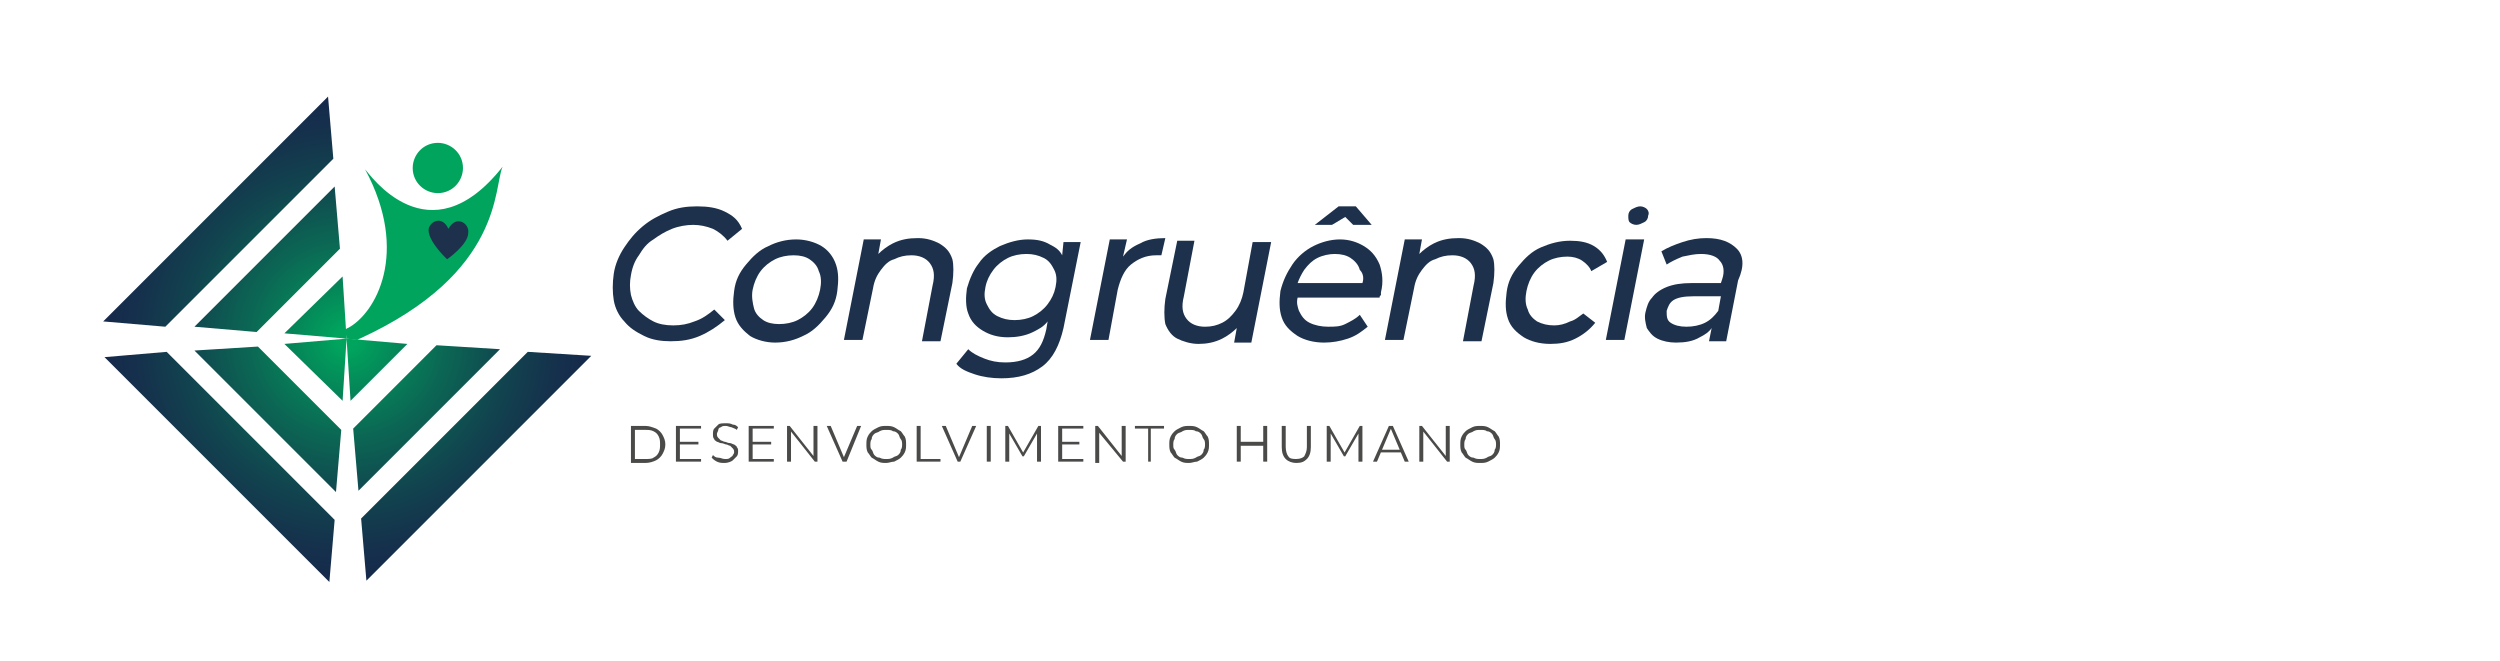 <?xml version="1.0" encoding="utf-8"?>
<!-- Generator: Adobe Illustrator 27.6.1, SVG Export Plug-In . SVG Version: 6.00 Build 0)  -->
<svg version="1.1" id="Camada_1" xmlns="http://www.w3.org/2000/svg" xmlns:xlink="http://www.w3.org/1999/xlink" x="0px" y="0px"
	 viewBox="0 0 189 50" style="enable-background:new 0 0 189 50;" xml:space="preserve">
<style type="text/css">
	.st0{fill:#00A45D;}
	.st1{fill:#1D314C;}
	.st2{fill:url(#SVGID_1_);}
	.st3{fill:#4A4A49;}
</style>
<g>
	<path class="st0" d="M38,12.6c-0.7,1.5,0.1,8-10.8,13c-0.1,0-0.1,0.1-0.2,0.1l-0.8-0.1l-0.1-0.7c0.1,0,0.1-0.1,0.2-0.1
		c2.1-1.1,4.7-5.7,1.3-12C27.9,13.1,32.4,19.7,38,12.6z"/>
	<path class="st0" d="M33.1,14.6c1.1,0,1.9-0.9,1.9-1.9c0-1.1-0.9-1.9-1.9-1.9c-1.1,0-1.9,0.9-1.9,1.9
		C31.2,13.8,32.1,14.6,33.1,14.6z"/>
	<path class="st1" d="M33.9,17.3c-0.5-1.1-1.5-0.5-1.5,0.1c0,0.9,1.4,2.2,1.4,2.2s1.6-1.1,1.6-2C35.5,16.9,34.5,16.2,33.9,17.3
		L33.9,17.3z"/>
	<g>
		<g>
			
				<radialGradient id="SVGID_1_" cx="-229.863" cy="82.287" r="18.349" gradientTransform="matrix(1 0 0 1 256.098 -56.687)" gradientUnits="userSpaceOnUse">
				<stop  offset="4.469274e-02" style="stop-color:#00A45D"/>
				<stop  offset="0.119" style="stop-color:#02965B"/>
				<stop  offset="0.404" style="stop-color:#0B6754"/>
				<stop  offset="0.656" style="stop-color:#11454F"/>
				<stop  offset="0.863" style="stop-color:#15314C"/>
				<stop  offset="1" style="stop-color:#16294B"/>
			</radialGradient>
			<path class="st2" d="M7.9,27l17,17l0.4-4.7L12.6,26.6L7.9,27z M25.2,12l-0.4-4.7l-17,17l4.7,0.4L25.2,12z M19.4,25.1l6.3-6.3
				l-0.4-4.7L14.7,24.7L19.4,25.1z M14.7,26.5l10.7,10.7l0.4-4.7l-6.3-6.3L14.7,26.5z M26.2,25.6l0.3,4.7l4.3-4.3L26.2,25.6z
				 M39.9,26.6L27.3,39.2l0.4,4.7l17-17L39.9,26.6z M33,26.1l-6.3,6.3l0.4,4.7l10.7-10.7L33,26.1z M25.9,30.3l0.3-4.7L21.5,26
				L25.9,30.3z M21.5,25.2l4.7,0.4l-0.3-4.7L21.5,25.2z"/>
		</g>
	</g>
</g>
<g>
	<path class="st1" d="M54.8,16c-0.6-0.3-1.3-0.4-2.1-0.4c-0.8,0-1.5,0.1-2.2,0.4c-0.7,0.3-1.3,0.6-1.9,1.1c-0.6,0.5-1,1-1.4,1.6
		c-0.4,0.6-0.7,1.3-0.8,2c-0.1,0.7-0.1,1.4,0,2c0.1,0.6,0.4,1.2,0.8,1.6c0.4,0.5,0.9,0.8,1.5,1.1c0.6,0.3,1.3,0.4,2,0.4
		c0.8,0,1.5-0.1,2.2-0.4c0.7-0.3,1.3-0.7,1.9-1.2L54,23.4c-0.5,0.4-0.9,0.7-1.5,0.9c-0.5,0.2-1,0.3-1.6,0.3c-0.6,0-1.1-0.1-1.5-0.3
		c-0.4-0.2-0.8-0.5-1.1-0.8c-0.3-0.3-0.5-0.8-0.6-1.2c-0.1-0.5-0.1-1,0-1.5c0.1-0.6,0.3-1.1,0.6-1.5c0.3-0.5,0.6-0.9,1.1-1.2
		c0.4-0.3,0.9-0.6,1.4-0.8c0.5-0.2,1.1-0.3,1.6-0.3c0.5,0,1,0.1,1.5,0.3c0.4,0.2,0.8,0.5,1.1,0.9l1.1-0.9
		C55.8,16.6,55.4,16.3,54.8,16z"/>
	<path class="st1" d="M62.1,18.6c-0.5-0.3-1.2-0.5-1.9-0.5c-0.8,0-1.5,0.2-2.1,0.5c-0.7,0.3-1.2,0.8-1.7,1.4c-0.5,0.6-0.8,1.2-0.9,2
		c-0.1,0.7-0.1,1.4,0.1,2c0.2,0.6,0.6,1,1.1,1.4c0.5,0.3,1.2,0.5,1.9,0.5c0.8,0,1.5-0.2,2.1-0.5c0.7-0.3,1.2-0.8,1.7-1.4
		c0.5-0.6,0.8-1.2,0.9-2c0.1-0.8,0.1-1.4-0.1-2C63,19.4,62.6,18.9,62.1,18.6z M62,21.9c-0.1,0.5-0.3,1-0.6,1.4
		c-0.3,0.4-0.7,0.7-1.1,0.9c-0.4,0.2-0.9,0.3-1.4,0.3c-0.5,0-0.9-0.1-1.2-0.3c-0.3-0.2-0.6-0.5-0.7-0.9c-0.1-0.4-0.2-0.9-0.1-1.4
		c0.1-0.5,0.3-1,0.6-1.4c0.3-0.4,0.7-0.7,1.1-0.9c0.4-0.2,0.9-0.3,1.4-0.3c0.5,0,0.9,0.1,1.2,0.3c0.3,0.2,0.6,0.5,0.7,0.9
		C62.1,20.9,62.1,21.4,62,21.9z"/>
	<path class="st1" d="M71,18.4c-0.4-0.2-0.9-0.4-1.6-0.4c-0.7,0-1.3,0.1-1.9,0.4c-0.4,0.2-0.8,0.5-1.1,0.8l0.2-1.1h-1.3l-1.5,7.6
		h1.4l0.8-3.9c0.1-0.6,0.3-1,0.6-1.4c0.3-0.4,0.6-0.7,1-0.8c0.4-0.2,0.8-0.3,1.3-0.3c0.6,0,1.1,0.2,1.4,0.6c0.3,0.4,0.4,0.9,0.2,1.7
		l-0.8,4.2h1.4l0.9-4.4c0.1-0.7,0.1-1.4,0-1.8C71.8,19,71.5,18.7,71,18.4z"/>
	<path class="st1" d="M80.3,19.3c-0.2-0.4-0.5-0.6-0.9-0.8c-0.5-0.3-1-0.4-1.7-0.4c-0.7,0-1.4,0.2-2.1,0.5c-0.6,0.3-1.2,0.7-1.6,1.3
		c-0.4,0.5-0.7,1.2-0.9,1.9c-0.1,0.7-0.1,1.4,0.1,1.9c0.2,0.6,0.6,1,1.1,1.3c0.5,0.3,1.1,0.5,1.9,0.5c0.6,0,1.3-0.1,1.9-0.4
		c0.4-0.2,0.8-0.4,1.1-0.8l-0.1,0.6c-0.2,0.9-0.5,1.5-1,1.9c-0.5,0.4-1.2,0.6-2.1,0.6c-0.6,0-1.1-0.1-1.6-0.3
		c-0.5-0.2-0.9-0.4-1.2-0.7l-0.9,1.1c0.3,0.4,0.8,0.6,1.4,0.8c0.6,0.2,1.3,0.3,2,0.3c1.3,0,2.3-0.3,3.1-0.9c0.8-0.6,1.3-1.6,1.6-2.9
		l1.3-6.5h-1.3L80.3,19.3z M78.1,23.9c-0.4,0.2-0.9,0.3-1.4,0.3c-0.5,0-0.9-0.1-1.3-0.3c-0.4-0.2-0.6-0.5-0.8-0.9
		c-0.2-0.4-0.2-0.8-0.1-1.3c0.1-0.5,0.3-0.9,0.6-1.3c0.3-0.4,0.7-0.7,1.1-0.9c0.4-0.2,0.9-0.3,1.4-0.3c0.5,0,0.9,0.1,1.3,0.3
		c0.4,0.2,0.6,0.5,0.8,0.9c0.2,0.4,0.2,0.8,0.1,1.3c-0.1,0.5-0.3,0.9-0.6,1.3C78.9,23.4,78.5,23.7,78.1,23.9z"/>
	<path class="st1" d="M84.9,19.4l0.3-1.3h-1.3l-1.5,7.6h1.4l0.7-3.8c0.2-0.8,0.5-1.5,1-1.9c0.5-0.4,1.1-0.7,1.9-0.7c0,0,0.1,0,0.2,0
		c0.1,0,0.1,0,0.2,0l0.3-1.3c-0.7,0-1.4,0.1-1.9,0.4C85.5,18.7,85.2,19,84.9,19.4z"/>
	<path class="st1" d="M94,22.1c-0.1,0.5-0.3,1-0.6,1.4c-0.3,0.4-0.6,0.7-1,0.9c-0.4,0.2-0.8,0.3-1.3,0.3c-0.6,0-1.1-0.2-1.4-0.6
		c-0.3-0.4-0.4-0.9-0.2-1.7l0.8-4.2H89l-0.9,4.4c-0.1,0.7-0.1,1.4,0,1.9c0.2,0.5,0.5,0.9,0.9,1.1c0.4,0.2,1,0.4,1.6,0.4
		c0.6,0,1.2-0.1,1.8-0.4c0.4-0.2,0.8-0.5,1.1-0.8l-0.2,1.1h1.3l1.5-7.6h-1.4L94,22.1z"/>
	<polygon class="st1" points="101.7,16.4 102.3,17 103.7,17 102.5,15.6 101.2,15.6 99.4,17 100.7,17 	"/>
	<path class="st1" d="M103.1,18.6c-0.5-0.3-1.1-0.5-1.8-0.5c-0.7,0-1.4,0.2-2,0.5c-0.6,0.3-1.2,0.8-1.6,1.4c-0.4,0.6-0.7,1.2-0.9,2
		c-0.1,0.8-0.1,1.4,0.1,2c0.2,0.6,0.6,1,1.2,1.4c0.5,0.3,1.2,0.5,2,0.5c0.6,0,1.2-0.1,1.8-0.3c0.6-0.2,1-0.5,1.5-0.9l-0.6-0.9
		c-0.3,0.3-0.7,0.5-1.1,0.7c-0.4,0.2-0.8,0.2-1.3,0.2c-0.5,0-1-0.1-1.4-0.3c-0.4-0.2-0.6-0.5-0.8-0.9c-0.1-0.3-0.2-0.6-0.1-1h6.2
		c0-0.1,0-0.1,0.1-0.2c0-0.1,0-0.1,0-0.2c0.2-0.8,0.1-1.5-0.1-2.1C104,19.3,103.6,18.9,103.1,18.6z M103,21.4h-4.9
		c0.1-0.3,0.3-0.7,0.5-1c0.3-0.4,0.6-0.7,1-0.9c0.4-0.2,0.9-0.3,1.3-0.3c0.5,0,0.9,0.1,1.2,0.3c0.3,0.2,0.6,0.5,0.7,0.9
		C103.1,20.7,103.1,21.1,103,21.4z"/>
	<path class="st1" d="M111.9,18.4c-0.4-0.2-0.9-0.4-1.6-0.4c-0.7,0-1.3,0.1-1.9,0.4c-0.4,0.2-0.8,0.5-1.1,0.8l0.2-1.1h-1.3l-1.5,7.6
		h1.4l0.8-3.9c0.1-0.6,0.3-1,0.6-1.4c0.3-0.4,0.6-0.7,1-0.8c0.4-0.2,0.8-0.3,1.3-0.3c0.6,0,1.1,0.2,1.4,0.6c0.3,0.4,0.4,0.9,0.2,1.7
		l-0.8,4.2h1.4l0.9-4.4c0.1-0.7,0.1-1.4,0-1.8C112.7,19,112.4,18.7,111.9,18.4z"/>
	<path class="st1" d="M118.7,24.3c-0.4,0.2-0.8,0.3-1.2,0.3c-0.5,0-0.9-0.1-1.3-0.3c-0.3-0.2-0.6-0.5-0.7-0.9
		c-0.2-0.4-0.2-0.9-0.1-1.4c0.1-0.5,0.3-1,0.6-1.4c0.3-0.4,0.7-0.7,1.1-0.9c0.4-0.2,0.9-0.3,1.4-0.3c0.4,0,0.8,0.1,1.1,0.3
		c0.3,0.2,0.6,0.5,0.7,0.8l1.2-0.7c-0.2-0.5-0.5-0.9-1-1.2c-0.5-0.3-1.1-0.4-1.8-0.4c-0.8,0-1.5,0.2-2.2,0.5
		c-0.7,0.3-1.2,0.8-1.7,1.4c-0.5,0.6-0.8,1.2-0.9,2c-0.1,0.8-0.1,1.4,0.1,2c0.2,0.6,0.6,1,1.2,1.4c0.5,0.3,1.2,0.5,2,0.5
		c0.7,0,1.3-0.1,1.9-0.4c0.6-0.3,1.1-0.7,1.5-1.2l-0.9-0.7C119.4,23.9,119.1,24.2,118.7,24.3z"/>
	<polygon class="st1" points="121.4,25.7 122.8,25.7 124.3,18.1 122.9,18.1 	"/>
	<path class="st1" d="M124.5,15.8c-0.1-0.1-0.3-0.2-0.5-0.2c-0.2,0-0.4,0.1-0.6,0.2c-0.2,0.1-0.3,0.3-0.3,0.5c0,0.2,0,0.4,0.1,0.5
		c0.1,0.1,0.3,0.2,0.5,0.2c0.2,0,0.4-0.1,0.6-0.2c0.2-0.1,0.3-0.3,0.3-0.5C124.7,16.1,124.6,15.9,124.5,15.8z"/>
	<path class="st1" d="M131.3,18.8c-0.5-0.5-1.2-0.8-2.3-0.8c-0.6,0-1.2,0.1-1.8,0.3c-0.6,0.2-1.1,0.4-1.6,0.7l0.4,1
		c0.3-0.2,0.7-0.4,1.2-0.6c0.5-0.1,0.9-0.2,1.4-0.2c0.7,0,1.2,0.2,1.4,0.5c0.3,0.3,0.4,0.8,0.2,1.4l-0.1,0.3h-2.2
		c-0.8,0-1.4,0.1-1.9,0.3c-0.5,0.2-0.9,0.5-1.1,0.8c-0.3,0.3-0.4,0.7-0.5,1.1c-0.1,0.4,0,0.8,0.1,1.2c0.2,0.3,0.4,0.6,0.8,0.8
		c0.4,0.2,0.9,0.3,1.4,0.3c0.7,0,1.3-0.1,1.8-0.4c0.4-0.2,0.7-0.4,0.9-0.7l-0.2,1h1.3l0.9-4.6C131.9,20.1,131.8,19.3,131.3,18.8z
		 M128.9,24.4c-0.4,0.2-0.9,0.3-1.4,0.3c-0.5,0-0.9-0.1-1.2-0.3c-0.3-0.2-0.3-0.5-0.3-0.9c0.1-0.3,0.2-0.6,0.5-0.8
		c0.3-0.2,0.8-0.3,1.5-0.3h2.1l-0.2,1.1C129.6,23.9,129.3,24.2,128.9,24.4z"/>
</g>
<g>
	<path class="st3" d="M47.7,34.9v-2.7h1.1c0.3,0,0.5,0.1,0.8,0.2c0.2,0.1,0.4,0.3,0.5,0.5c0.1,0.2,0.2,0.4,0.2,0.7s-0.1,0.5-0.2,0.7
		c-0.1,0.2-0.3,0.4-0.5,0.5c-0.2,0.1-0.5,0.2-0.8,0.2H47.7z M48,34.7h0.8c0.2,0,0.5,0,0.6-0.1c0.2-0.1,0.3-0.2,0.4-0.4
		c0.1-0.2,0.1-0.4,0.1-0.6c0-0.2,0-0.4-0.1-0.6c-0.1-0.2-0.2-0.3-0.4-0.4c-0.2-0.1-0.4-0.1-0.6-0.1H48V34.7z"/>
	<path class="st3" d="M51.4,34.7h1.6v0.2h-1.9v-2.7H53v0.2h-1.6V34.7z M51.4,33.4h1.4v0.2h-1.4V33.4z"/>
	<path class="st3" d="M54.8,35c-0.2,0-0.4,0-0.6-0.1c-0.2-0.1-0.3-0.2-0.4-0.3l0.1-0.2c0.1,0.1,0.2,0.2,0.4,0.2s0.3,0.1,0.5,0.1
		c0.2,0,0.3,0,0.4-0.1s0.2-0.1,0.2-0.2c0.1-0.1,0.1-0.2,0.1-0.2c0-0.1,0-0.2-0.1-0.3c-0.1-0.1-0.1-0.1-0.2-0.2
		c-0.1,0-0.2-0.1-0.3-0.1c-0.1,0-0.2-0.1-0.4-0.1c-0.1,0-0.2-0.1-0.3-0.1c-0.1-0.1-0.2-0.1-0.2-0.2c-0.1-0.1-0.1-0.2-0.1-0.4
		c0-0.1,0-0.3,0.1-0.4c0.1-0.1,0.2-0.2,0.3-0.3c0.1-0.1,0.3-0.1,0.6-0.1c0.2,0,0.3,0,0.5,0.1c0.2,0,0.3,0.1,0.4,0.2l-0.1,0.2
		c-0.1-0.1-0.2-0.1-0.4-0.2c-0.1,0-0.3-0.1-0.4-0.1c-0.2,0-0.3,0-0.4,0.1c-0.1,0-0.2,0.1-0.2,0.2s-0.1,0.2-0.1,0.3
		c0,0.1,0,0.2,0.1,0.3c0.1,0.1,0.1,0.1,0.2,0.2c0.1,0,0.2,0.1,0.3,0.1c0.1,0,0.2,0.1,0.4,0.1c0.1,0,0.2,0.1,0.3,0.1
		c0.1,0.1,0.2,0.1,0.2,0.2c0.1,0.1,0.1,0.2,0.1,0.3c0,0.1,0,0.3-0.1,0.4c-0.1,0.1-0.2,0.2-0.3,0.3S55,35,54.8,35z"/>
	<path class="st3" d="M56.9,34.7h1.6v0.2h-1.9v-2.7h1.9v0.2h-1.6V34.7z M56.9,33.4h1.4v0.2h-1.4V33.4z"/>
	<path class="st3" d="M59.5,34.9v-2.7h0.2l1.9,2.4h-0.1v-2.4h0.3v2.7h-0.2l-1.9-2.4h0.1v2.4H59.5z"/>
	<path class="st3" d="M63.7,34.9l-1.2-2.7h0.3l1.1,2.6h-0.2l1.1-2.6h0.3L64,34.9H63.7z"/>
	<path class="st3" d="M67,35c-0.2,0-0.4,0-0.6-0.1c-0.2-0.1-0.3-0.2-0.5-0.3c-0.1-0.1-0.2-0.3-0.3-0.4c-0.1-0.2-0.1-0.4-0.1-0.6
		c0-0.2,0-0.4,0.1-0.6c0.1-0.2,0.2-0.3,0.3-0.4c0.1-0.1,0.3-0.2,0.5-0.3c0.2-0.1,0.4-0.1,0.6-0.1c0.2,0,0.4,0,0.6,0.1
		c0.2,0.1,0.3,0.2,0.5,0.3c0.1,0.1,0.2,0.3,0.3,0.4c0.1,0.2,0.1,0.4,0.1,0.6c0,0.2,0,0.4-0.1,0.6c-0.1,0.2-0.2,0.3-0.3,0.4
		c-0.1,0.1-0.3,0.2-0.5,0.3C67.4,34.9,67.2,35,67,35z M67,34.7c0.2,0,0.3,0,0.5-0.1c0.1-0.1,0.3-0.1,0.4-0.2
		c0.1-0.1,0.2-0.2,0.2-0.4c0.1-0.1,0.1-0.3,0.1-0.4s0-0.3-0.1-0.4c-0.1-0.1-0.1-0.3-0.2-0.4c-0.1-0.1-0.2-0.2-0.4-0.2
		c-0.1-0.1-0.3-0.1-0.5-0.1s-0.3,0-0.5,0.1c-0.1,0.1-0.3,0.1-0.4,0.2c-0.1,0.1-0.2,0.2-0.2,0.4c-0.1,0.1-0.1,0.3-0.1,0.4
		c0,0.2,0,0.3,0.1,0.4c0.1,0.1,0.1,0.3,0.2,0.4c0.1,0.1,0.2,0.2,0.4,0.2C66.7,34.7,66.8,34.7,67,34.7z"/>
	<path class="st3" d="M69.3,34.9v-2.7h0.3v2.5h1.5v0.2H69.3z"/>
	<path class="st3" d="M72.4,34.9l-1.2-2.7h0.3l1.1,2.6h-0.2l1.1-2.6h0.3l-1.2,2.7H72.4z"/>
	<path class="st3" d="M74.6,34.9v-2.7h0.3v2.7H74.6z"/>
	<path class="st3" d="M76,34.9v-2.7h0.2l1.2,2.1h-0.1l1.2-2.1h0.2v2.7h-0.3v-2.3h0.1l-1.1,1.9h-0.1l-1.1-1.9h0.1v2.3H76z"/>
	<path class="st3" d="M80.3,34.7h1.6v0.2H80v-2.7h1.9v0.2h-1.6V34.7z M80.2,33.4h1.4v0.2h-1.4V33.4z"/>
	<path class="st3" d="M82.8,34.9v-2.7h0.2l1.9,2.4h-0.1v-2.4h0.3v2.7h-0.2L83,32.6h0.1v2.4H82.8z"/>
	<path class="st3" d="M86.8,34.9v-2.5h-1v-0.2H88v0.2h-1v2.5H86.8z"/>
	<path class="st3" d="M89.9,35c-0.2,0-0.4,0-0.6-0.1c-0.2-0.1-0.3-0.2-0.5-0.3c-0.1-0.1-0.2-0.3-0.3-0.4c-0.1-0.2-0.1-0.4-0.1-0.6
		c0-0.2,0-0.4,0.1-0.6c0.1-0.2,0.2-0.3,0.3-0.4c0.1-0.1,0.3-0.2,0.5-0.3c0.2-0.1,0.4-0.1,0.6-0.1c0.2,0,0.4,0,0.6,0.1
		c0.2,0.1,0.3,0.2,0.5,0.3c0.1,0.1,0.2,0.3,0.3,0.4c0.1,0.2,0.1,0.4,0.1,0.6c0,0.2,0,0.4-0.1,0.6c-0.1,0.2-0.2,0.3-0.3,0.4
		c-0.1,0.1-0.3,0.2-0.5,0.3C90.3,34.9,90.1,35,89.9,35z M89.9,34.7c0.2,0,0.3,0,0.5-0.1c0.1-0.1,0.3-0.1,0.4-0.2
		c0.1-0.1,0.2-0.2,0.2-0.4c0.1-0.1,0.1-0.3,0.1-0.4s0-0.3-0.1-0.4c-0.1-0.1-0.1-0.3-0.2-0.4c-0.1-0.1-0.2-0.2-0.4-0.2
		c-0.1-0.1-0.3-0.1-0.5-0.1s-0.3,0-0.5,0.1c-0.1,0.1-0.3,0.1-0.4,0.2c-0.1,0.1-0.2,0.2-0.2,0.4c-0.1,0.1-0.1,0.3-0.1,0.4
		c0,0.2,0,0.3,0.1,0.4c0.1,0.1,0.1,0.3,0.2,0.4c0.1,0.1,0.2,0.2,0.4,0.2C89.6,34.7,89.7,34.7,89.9,34.7z"/>
	<path class="st3" d="M93.8,34.9h-0.3v-2.7h0.3V34.9z M95.5,33.7h-1.8v-0.3h1.8V33.7z M95.5,32.2h0.3v2.7h-0.3V32.2z"/>
	<path class="st3" d="M98,35c-0.3,0-0.6-0.1-0.8-0.3c-0.2-0.2-0.3-0.5-0.3-0.9v-1.6h0.3v1.6c0,0.3,0.1,0.6,0.2,0.7
		c0.1,0.2,0.4,0.2,0.6,0.2c0.3,0,0.5-0.1,0.6-0.2c0.1-0.2,0.2-0.4,0.2-0.7v-1.6h0.3v1.6c0,0.4-0.1,0.7-0.3,0.9
		C98.6,34.9,98.4,35,98,35z"/>
	<path class="st3" d="M100.3,34.9v-2.7h0.2l1.2,2.1h-0.1l1.2-2.1h0.2v2.7h-0.3v-2.3h0.1l-1.1,1.9h-0.1l-1.1-1.9h0.1v2.3H100.3z"/>
	<path class="st3" d="M103.8,34.9l1.2-2.7h0.3l1.2,2.7h-0.3l-1.1-2.6h0.1l-1.1,2.6H103.8z M104.3,34.2l0.1-0.2h1.6l0.1,0.2H104.3z"
		/>
	<path class="st3" d="M107.3,34.9v-2.7h0.2l1.9,2.4h-0.1v-2.4h0.3v2.7h-0.2l-1.9-2.4h0.1v2.4H107.3z"/>
	<path class="st3" d="M111.9,35c-0.2,0-0.4,0-0.6-0.1c-0.2-0.1-0.3-0.2-0.5-0.3c-0.1-0.1-0.2-0.3-0.3-0.4c-0.1-0.2-0.1-0.4-0.1-0.6
		c0-0.2,0-0.4,0.1-0.6c0.1-0.2,0.2-0.3,0.3-0.4c0.1-0.1,0.3-0.2,0.5-0.3c0.2-0.1,0.4-0.1,0.6-0.1c0.2,0,0.4,0,0.6,0.1
		c0.2,0.1,0.3,0.2,0.5,0.3c0.1,0.1,0.2,0.3,0.3,0.4c0.1,0.2,0.1,0.4,0.1,0.6c0,0.2,0,0.4-0.1,0.6c-0.1,0.2-0.2,0.3-0.3,0.4
		c-0.1,0.1-0.3,0.2-0.5,0.3S112.1,35,111.9,35z M111.9,34.7c0.2,0,0.3,0,0.5-0.1c0.1-0.1,0.3-0.1,0.4-0.2c0.1-0.1,0.2-0.2,0.2-0.4
		c0.1-0.1,0.1-0.3,0.1-0.4s0-0.3-0.1-0.4c-0.1-0.1-0.1-0.3-0.2-0.4c-0.1-0.1-0.2-0.2-0.4-0.2c-0.1-0.1-0.3-0.1-0.5-0.1
		c-0.2,0-0.3,0-0.5,0.1c-0.1,0.1-0.3,0.1-0.4,0.2c-0.1,0.1-0.2,0.2-0.2,0.4c-0.1,0.1-0.1,0.3-0.1,0.4c0,0.2,0,0.3,0.1,0.4
		c0.1,0.1,0.1,0.3,0.2,0.4c0.1,0.1,0.2,0.2,0.4,0.2C111.6,34.7,111.7,34.7,111.9,34.7z"/>
</g>
</svg>
